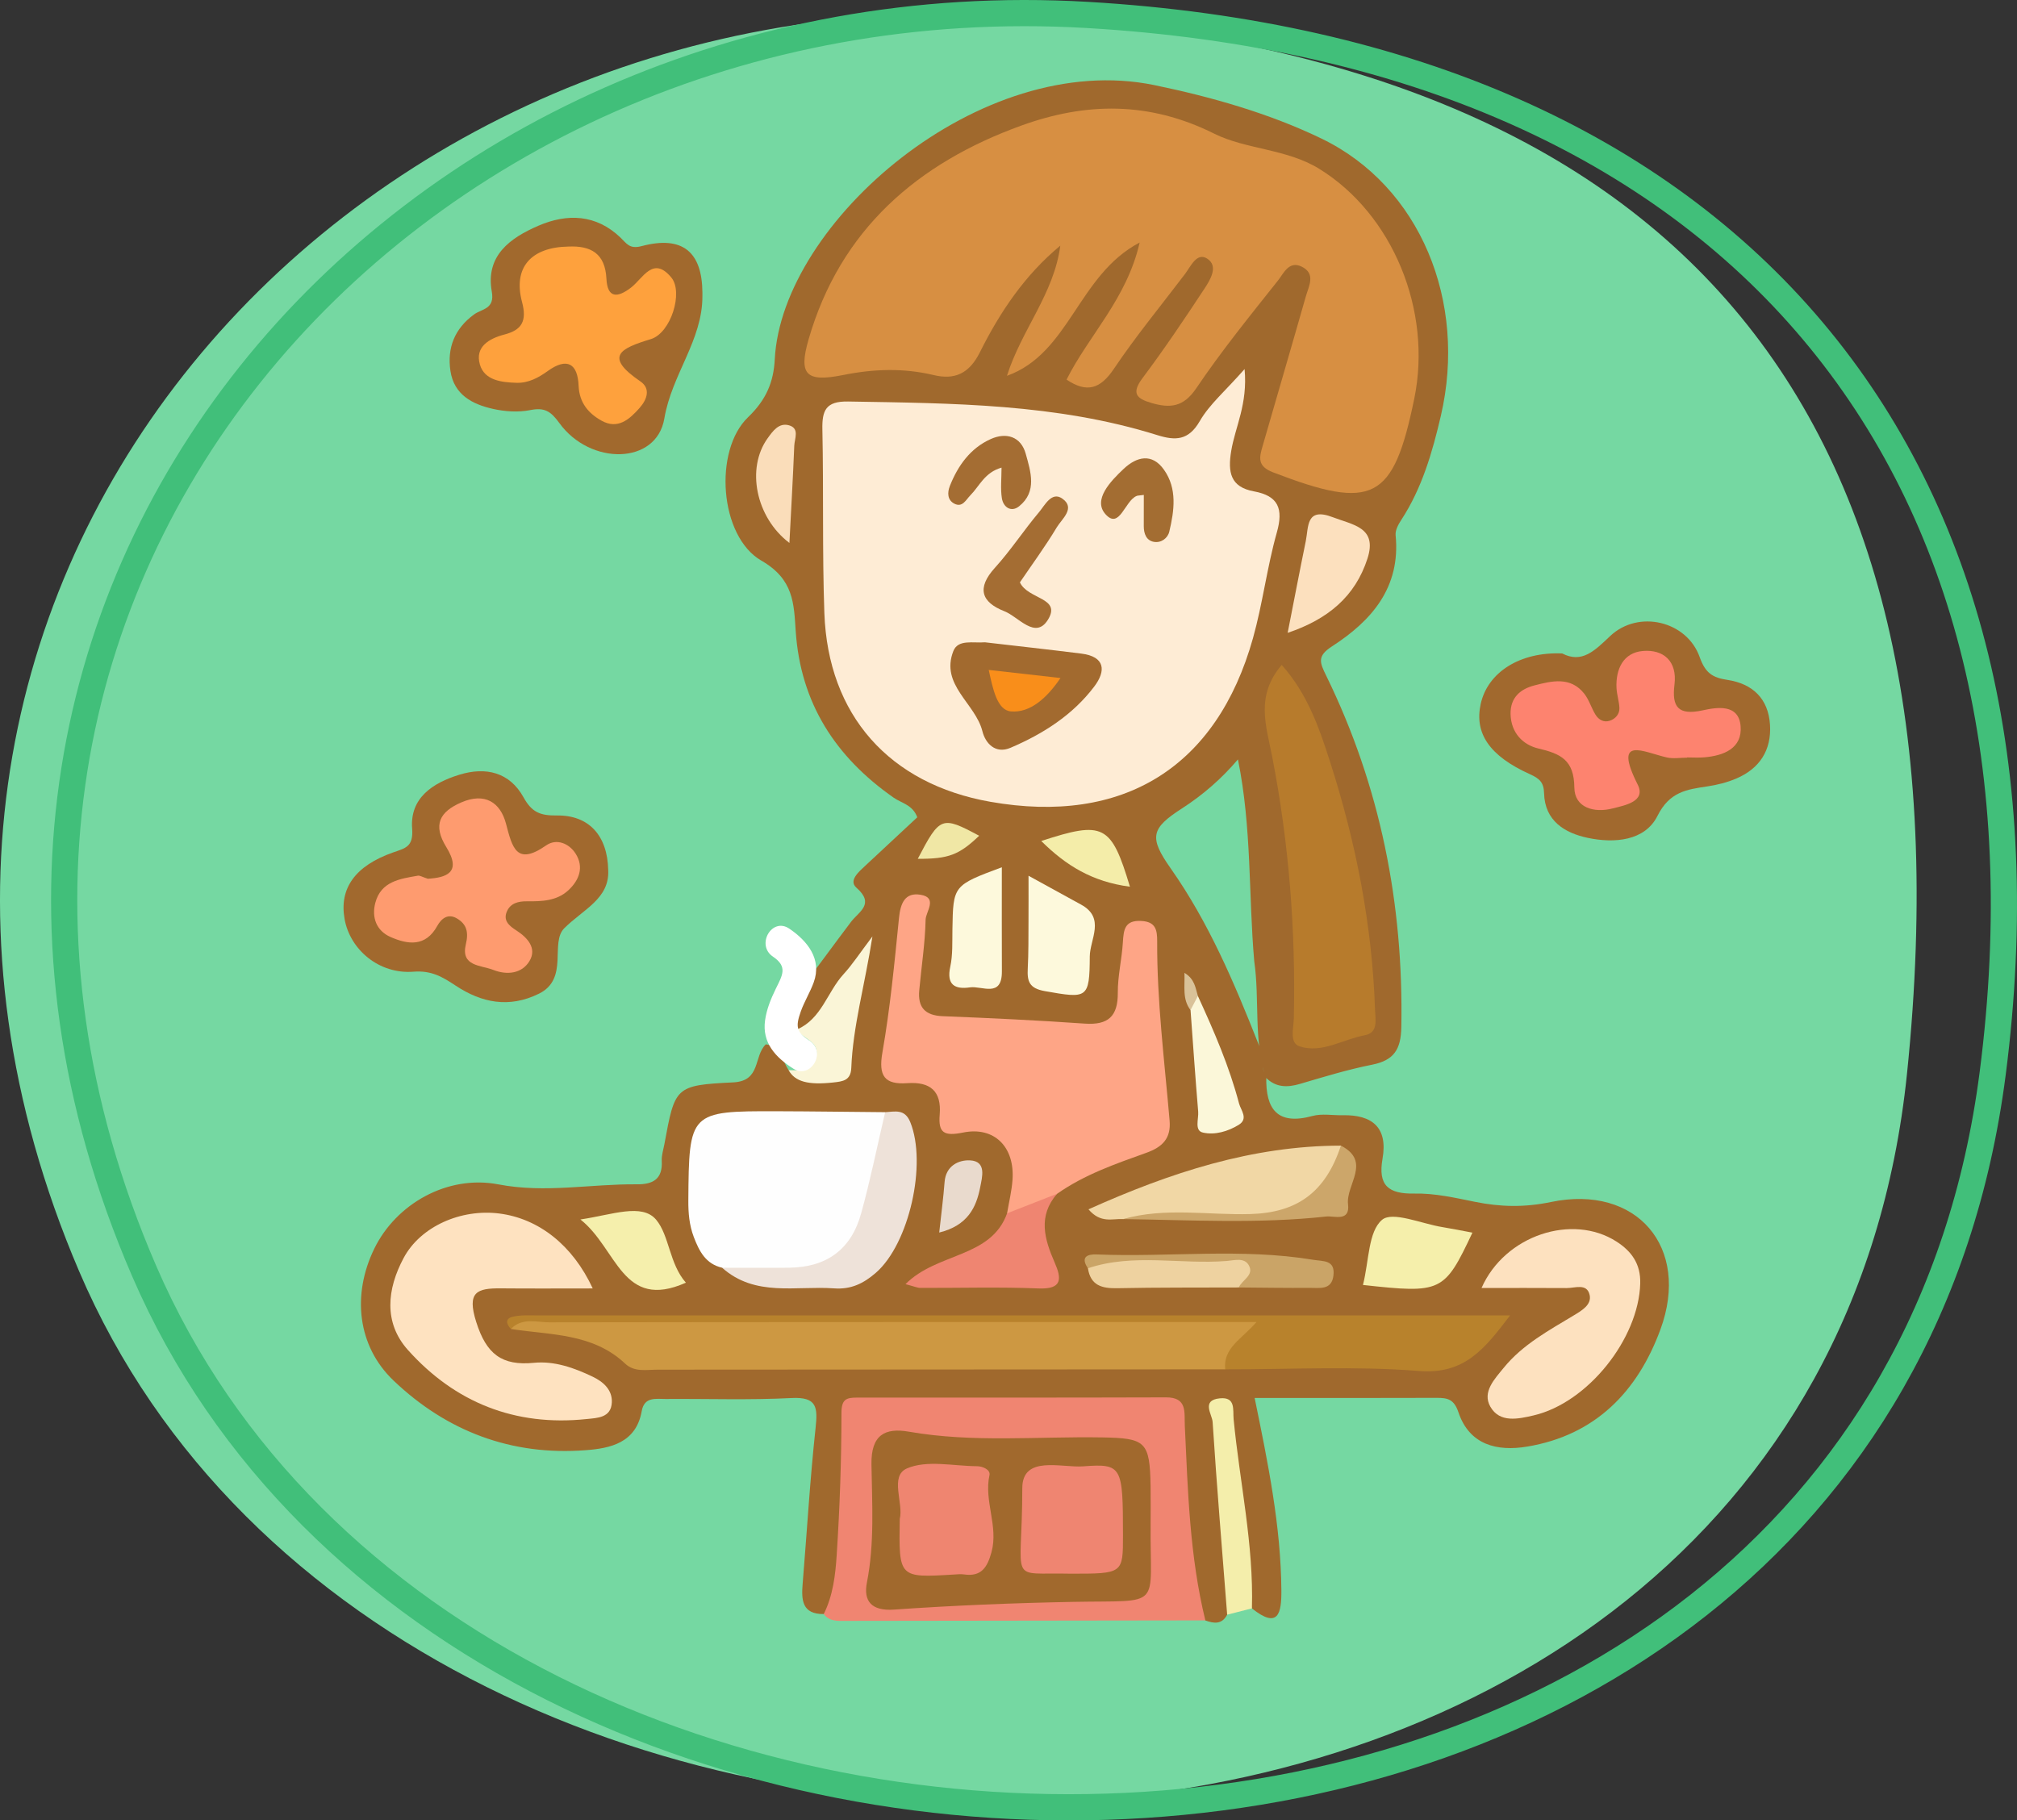 <?xml version="1.0" encoding="utf-8"?>
<!-- Generator: Adobe Illustrator 16.0.0, SVG Export Plug-In . SVG Version: 6.00 Build 0)  -->
<!DOCTYPE svg PUBLIC "-//W3C//DTD SVG 1.1//EN" "http://www.w3.org/Graphics/SVG/1.1/DTD/svg11.dtd">
<svg version="1.1" id="レイヤー_1" xmlns="http://www.w3.org/2000/svg" xmlns:xlink="http://www.w3.org/1999/xlink" x="0px"
	 y="0px" width="154px" height="139px" viewBox="0 0 154 139" enable-background="new 0 0 154 139" xml:space="preserve">
<rect x="0" y="0" width="154" height="139" fill="#333333" stroke="none"/>
<g id="レイヤー_1_1_">
</g>
<g id="作業">
	<g>
		<path fill="#75D8A2" d="M77.235,1.16c-51.588-3.058-93.243,44.322-71.2,95.896c24.482,57.293,132.279,55.604,139.566-15.068
			C151.032,29.319,126.225,4.063,77.235,1.16z"/>
		<path fill="none" stroke="#41BF7A" stroke-width="2" stroke-miterlimit="10" d="M83.011,1.14
			C30.837-1.916-11.287,45.467,11.002,97.041c24.757,57.291,131.917,56.467,141.141-15.074
			C158.124,35.592,132.548,4.042,83.011,1.14z"/>
		<g>
			<g>
				<path fill="#A0692D" d="M96.682,82.244c-0.054,2.445,0.842,3.701,3.522,2.969c0.723-0.197,1.541-0.041,2.315-0.057
					c2.27-0.049,3.453,0.957,3.039,3.313c-0.358,2.033,0.424,2.709,2.441,2.668c1.533-0.033,3.088,0.32,4.607,0.629
					c1.947,0.396,3.787,0.438,5.805,0.017c6.552-1.365,10.674,3.452,8.365,9.729c-1.744,4.744-4.965,8.076-10.172,8.945
					c-2.299,0.383-4.41-0.119-5.25-2.617c-0.338-1-0.826-1.107-1.662-1.104c-4.574,0.018-9.148,0.008-13.899,0.008
					c1.021,4.971,2.004,9.77,2.041,14.691c0.015,1.75-0.235,2.987-2.251,1.375c-1.246-3.506-1.066-7.236-1.682-10.845
					c-0.182-1.055-0.203-2.133-0.701-3.493c0.826,4.063,0.54,7.866,1.07,11.6c0.151,1.082,0.151,2.244-0.576,3.221
					c-0.396,0.756-1.006,0.682-1.664,0.439c-1.777-1.558-1.619-3.777-1.729-5.771c-0.152-2.758-0.697-5.483-0.642-8.252
					c0.034-1.676-0.802-2.269-2.396-2.265c-6.646,0.019-13.292,0.021-19.938-0.002c-1.552-0.004-2.04,0.673-2.175,2.173
					c-0.258,2.84-0.33,5.68-0.486,8.521c-0.101,1.807,0.134,3.871-1.776,5.109c-1.656,0.01-1.708-1.072-1.606-2.309
					c0.329-3.965,0.56-7.939,0.987-11.896c0.169-1.567,0.123-2.392-1.835-2.291c-3.195,0.164-6.404,0.049-9.606,0.072
					c-0.746,0.004-1.635-0.193-1.833,0.93c-0.43,2.431-2.405,2.843-4.296,2.983c-5.65,0.429-10.584-1.438-14.655-5.321
					c-2.751-2.625-3.188-6.543-1.464-10.076c1.657-3.397,5.563-5.651,9.475-4.901c3.575,0.688,7.049-0.041,10.568-0.006
					c1.238,0.014,1.979-0.402,1.903-1.787c-0.024-0.422,0.121-0.853,0.2-1.277c0.808-4.375,0.802-4.502,5.255-4.719
					c2.141-0.105,1.542-1.996,2.49-2.906c1.109,0.131,1.247,1.211,1.733,1.967C63.006,82.76,64,82.275,64.5,79.654
					c0.351-1.844,0.536-3.721,1.129-5.805c-1.033,1.301-1.733,2.528-2.598,3.629c-0.524,0.668-0.908,1.807-2.174,1.123
					c-0.507-0.857-0.805-1.681-0.076-2.617c1.427-1.838,2.785-3.732,4.19-5.586c0.608-0.802,1.85-1.358,0.415-2.619
					c-0.619-0.545,0.195-1.222,0.696-1.69c1.324-1.238,2.652-2.471,3.953-3.683c-0.341-0.948-1.199-1.077-1.804-1.499
					c-4.437-3.101-7.104-7.21-7.477-12.707c-0.143-2.113-0.139-3.963-2.623-5.393c-3.203-1.843-3.661-8.411-1.018-10.947
					c1.395-1.337,1.953-2.696,2.041-4.422C59.686,16.99,74.839,3.757,88.134,6.498c4.302,0.888,8.771,2.15,12.774,4.089
					c7.539,3.648,11.124,12.457,9.104,21.158c-0.646,2.776-1.434,5.521-3.021,7.951c-0.227,0.344-0.471,0.794-0.434,1.168
					c0.393,3.998-1.83,6.535-4.865,8.496c-1.152,0.744-0.92,1.239-0.437,2.229c4.14,8.465,5.912,17.438,5.738,26.843
					c-0.031,1.693-0.558,2.533-2.229,2.865c-1.859,0.369-3.683,0.928-5.504,1.465c-0.984,0.291-1.859,0.281-2.619-0.486
					c-0.949-2.893-0.451-5.928-0.877-8.866c-0.445-5.065-0.18-10.186-1.246-15.423c-1.25,1.476-2.68,2.717-4.289,3.753
					c-2.352,1.516-2.516,2.195-0.846,4.568c2.912,4.14,4.857,8.743,6.701,13.407C96.389,80.531,96.25,81.455,96.682,82.244z"/>
				<path fill="#F08571" d="M62.893,123.248c0.708-1.418,0.891-2.984,0.99-4.51c0.234-3.607,0.363-7.229,0.363-10.846
					c0-1.035,0.361-1.175,1.15-1.175c7.875-0.002,15.75,0.007,23.625-0.018c1.646-0.007,1.395,1.131,1.44,2.151
					c0.233,4.988,0.371,9.99,1.569,14.879c-9.163,0.015-18.323,0.027-27.486,0.037C63.944,123.771,63.322,123.811,62.893,123.248z"
					/>
				<path fill="#A1692E" d="M119.275,49.895c1.5,0.775,2.459-0.184,3.656-1.322c2.152-2.042,5.868-1.167,6.844,1.608
					c0.437,1.231,1.002,1.564,2.107,1.732c1.932,0.292,3.135,1.428,3.26,3.434c0.117,1.931-0.787,3.331-2.56,4.093
					c-0.702,0.303-1.474,0.495-2.231,0.608c-1.582,0.236-2.879,0.408-3.802,2.253c-0.962,1.92-3.3,2.104-5.321,1.676
					c-1.756-0.37-3.279-1.295-3.336-3.402c-0.02-0.841-0.354-1.131-1.078-1.458c-3.1-1.399-4.254-3.126-3.76-5.369
					C113.585,51.34,116.045,49.759,119.275,49.895z"/>
				<path fill="#A1692E" d="M46.438,66.448c0.106,2.167-1.892,2.977-3.35,4.423c-1.126,1.117,0.381,3.863-1.946,5.008
					c-2.276,1.119-4.371,0.691-6.349-0.617c-1.002-0.664-1.845-1.174-3.22-1.066c-2.638,0.207-4.851-1.688-5.264-4.024
					c-0.417-2.344,0.808-4.066,3.717-5.087c0.919-0.322,1.551-0.418,1.441-1.818c-0.181-2.339,1.573-3.483,3.596-4.109
					c2.034-0.63,3.849-0.193,4.911,1.727c0.624,1.127,1.258,1.399,2.53,1.382C44.96,62.229,46.388,63.796,46.438,66.448z"/>
				<path fill="#A1692D" d="M53.63,22.34c-0.001,0.086-0.001,0.173-0.001,0.26c0.016,3.379-2.338,5.983-2.905,9.352
					c-0.599,3.557-5.665,3.599-8.014,0.354c-0.667-0.921-1.143-1.21-2.234-0.991c-0.906,0.18-1.918,0.111-2.831-0.092
					c-1.574-0.352-2.981-1.075-3.254-2.902c-0.265-1.767,0.325-3.226,1.794-4.305c0.604-0.445,1.607-0.399,1.364-1.749
					c-0.493-2.749,1.403-4.101,3.56-5.032c2.209-0.953,4.401-0.871,6.253,0.894c0.491,0.467,0.692,0.911,1.632,0.662
					C52.094,17.971,53.606,19.212,53.63,22.34z"/>
				<path fill="#F4EEAB" d="M93.695,123.293c-0.381-4.902-0.793-9.805-1.11-14.715c-0.037-0.578-0.89-1.66,0.541-1.805
					c1.242-0.127,0.994,0.873,1.063,1.608c0.467,4.81,1.539,9.56,1.396,14.429C94.956,122.971,94.326,123.133,93.695,123.293z"/>
				<path fill="#FAF5D7" d="M60.859,78.604c1.876-0.815,2.3-2.857,3.542-4.213c0.678-0.738,1.23-1.595,2.21-2.889
					c-0.593,3.786-1.488,6.859-1.614,10.043c-0.039,0.965-0.648,1.031-1.39,1.111c-1.892,0.203-2.906-0.053-3.398-0.945
					c0.856,0.025,1.762,0.084,2.078-0.973C62.663,79.49,61.26,79.369,60.859,78.604z"/>
				<path fill="#FEECD5" d="M95.025,28.182c0.25,2.685-0.719,4.41-1.021,6.253c-0.266,1.612-0.074,2.753,1.734,3.084
					c1.875,0.343,2.263,1.333,1.748,3.146c-0.748,2.65-1.077,5.419-1.821,8.07c-2.769,9.864-9.91,14.273-20.047,12.488
					c-7.709-1.358-12.398-6.604-12.677-14.416c-0.165-4.663-0.052-9.336-0.151-14.003c-0.031-1.47,0.261-2.175,1.966-2.146
					c7.953,0.135,15.908,0.158,23.607,2.567c1.365,0.427,2.38,0.427,3.24-1.068C92.348,30.866,93.563,29.846,95.025,28.182z"/>
				<path fill="#D78F42" d="M81.434,28.985c1.692-3.38,4.6-6.163,5.58-10.466c-4.705,2.468-5.341,8.464-10.132,10.177
					c1.111-3.512,3.597-6.273,4.072-9.938c-2.718,2.248-4.616,5.09-6.141,8.145c-0.818,1.636-1.925,2.118-3.53,1.736
					c-2.315-0.552-4.584-0.471-6.911-0.003c-2.835,0.569-3.415-0.023-2.637-2.717c2.422-8.396,8.341-13.475,16.253-16.334
					c4.881-1.764,9.727-1.871,14.717,0.621c2.408,1.202,5.531,1.156,7.998,2.671c5.631,3.463,8.66,10.831,7.279,17.558
					c-1.604,7.797-3.135,8.566-10.783,5.632c-1.234-0.474-1.045-1.151-0.797-2.01c1.097-3.806,2.214-7.607,3.297-11.417
					c0.223-0.787,0.79-1.74-0.315-2.281c-0.981-0.479-1.386,0.531-1.81,1.061c-2.143,2.697-4.318,5.381-6.242,8.232
					c-0.975,1.443-1.998,1.528-3.41,1.12c-1.178-0.34-1.551-0.754-0.678-1.917c1.654-2.205,3.193-4.5,4.71-6.803
					c0.452-0.688,1.104-1.737,0.212-2.307c-0.791-0.504-1.244,0.589-1.697,1.185c-1.822,2.403-3.746,4.735-5.424,7.234
					C84.01,29.704,82.979,30.026,81.434,28.985z"/>
				<path fill="#FEA586" d="M76.892,92.645c0.143-0.85,0.352-1.697,0.414-2.553c0.179-2.486-1.361-4.1-3.771-3.615
					c-1.454,0.293-1.906,0.037-1.788-1.363c0.152-1.809-0.73-2.53-2.474-2.407c-1.729,0.123-2.217-0.543-1.9-2.345
					c0.593-3.393,0.921-6.834,1.266-10.268c0.112-1.122,0.453-1.975,1.655-1.772c1.329,0.224,0.39,1.298,0.377,1.901
					c-0.038,1.807-0.323,3.605-0.486,5.41c-0.116,1.275,0.438,1.904,1.777,1.959c3.626,0.145,7.249,0.314,10.868,0.568
					c1.789,0.123,2.527-0.559,2.516-2.355c-0.009-1.285,0.309-2.568,0.387-3.857c0.06-0.952,0.132-1.696,1.406-1.627
					c1.104,0.06,1.215,0.685,1.213,1.556c-0.02,4.585,0.558,9.131,0.949,13.688c0.117,1.354-0.54,2.018-1.775,2.459
					c-2.355,0.844-4.733,1.666-6.813,3.129C79.594,92.041,78.534,93.088,76.892,92.645z"/>
				<path fill="#CD9842" d="M93.546,104.559c-14.444,0.01-28.889,0.021-43.334,0.025c-0.85,0-1.772,0.209-2.481-0.461
					c-2.472-2.334-5.692-2.176-8.723-2.646c0.072-1.158,0.982-0.754,1.556-0.756c17.981-0.023,35.962-0.021,53.943-0.006
					c0.556,0,1.33-0.273,1.585,0.43c0.223,0.613-0.371,1.094-0.721,1.576C94.855,103.426,94.166,103.957,93.546,104.559z"/>
				<path fill="#FEFEFE" d="M55.132,96.799c-1.256-0.291-1.746-1.262-2.16-2.344c-0.347-0.912-0.423-1.84-0.417-2.793
					c0.047-6.762,0.104-6.828,6.751-6.811c2.758,0.008,5.517,0.049,8.276,0.071c0.367,3.793-0.381,7.375-2.612,10.447
					c-1.806,2.485-4.643,2.383-7.352,2.01C56.794,97.268,55.909,97.199,55.132,96.799z"/>
				<path fill="#FEE2C0" d="M45.256,98.381c-2.518,0-4.759,0.016-7.001-0.006c-1.845-0.018-2.622,0.268-1.896,2.564
					c0.774,2.455,1.953,3.363,4.41,3.121c1.568-0.154,3.07,0.385,4.484,1.061c0.807,0.387,1.503,0.998,1.461,1.959
					c-0.053,1.188-1.111,1.189-1.934,1.275c-5.441,0.574-10.042-1.258-13.641-5.281c-1.866-2.09-1.589-4.652-0.317-7.027
					c1.283-2.395,4.369-3.766,7.317-3.385C41.117,93.047,43.716,95.057,45.256,98.381z"/>
				<path fill="#B77B2C" d="M97.859,50.771c1.974,2.213,2.861,4.802,3.701,7.422c1.976,6.16,3.209,12.454,3.426,18.926
					c0.025,0.729,0.267,1.738-0.786,1.93c-1.664,0.303-3.259,1.406-4.974,0.848c-0.799-0.26-0.459-1.391-0.442-2.131
					c0.151-6.721-0.369-13.396-1.65-19.982C96.67,55.393,95.839,53.154,97.859,50.771z"/>
				<path fill="#B8822C" d="M93.546,104.559c-0.17-1.649,1.259-2.301,2.388-3.613c-1.082,0-1.892,0-2.699,0
					c-17.094,0.002-34.188-0.004-51.281,0.023c-0.988,0.002-2.091-0.389-2.945,0.508c-0.367-0.387-0.449-0.805,0.153-0.94
					c0.579-0.134,1.201-0.097,1.804-0.097c24.144-0.004,48.289-0.002,72.432,0c0.498,0,0.994,0,1.899,0
					c-1.946,2.554-3.466,4.521-6.958,4.244C103.434,104.295,98.479,104.568,93.546,104.559z"/>
				<path fill="#FDE1BF" d="M113.116,98.348c1.782-4.041,6.942-5.705,10.3-3.549c1.159,0.742,1.859,1.715,1.818,3.201
					c-0.118,4.221-3.998,9.109-8.139,10.076c-1.175,0.273-2.589,0.594-3.306-0.666c-0.64-1.127,0.331-2.117,1.022-2.969
					c1.446-1.781,3.449-2.853,5.373-4.017c0.594-0.358,1.35-0.801,1.188-1.538c-0.203-0.929-1.122-0.527-1.763-0.533
					C117.486,98.336,115.355,98.348,113.116,98.348z"/>
				<path fill="#F1D7A5" d="M85.749,93.086c-0.808-0.049-1.707,0.354-2.642-0.746c6.246-2.801,12.482-4.854,19.271-4.863
					c0.316,2.791-2.018,5.313-5.042,5.414C93.477,93.02,89.605,92.66,85.749,93.086z"/>
				<path fill="#EEE2D9" d="M55.132,96.799c1.718,0.002,3.437,0.023,5.156-0.002c2.828-0.041,4.702-1.395,5.461-4.145
					c0.706-2.549,1.229-5.148,1.833-7.729c0.749-0.039,1.497-0.276,1.915,0.752c1.298,3.188-0.087,9.306-2.62,11.507
					c-0.941,0.817-1.89,1.291-3.205,1.194C60.76,98.166,57.664,99.053,55.132,96.799z"/>
				<path fill="#EF8571" d="M76.892,92.645c1.273-0.498,2.547-0.998,3.819-1.494c-1.479,1.697-0.972,3.461-0.188,5.246
					c0.543,1.238,0.601,2.06-1.237,1.984c-3.001-0.121-6.014-0.031-9.021-0.041c-0.225-0.002-0.448-0.109-1.128-0.287
					C71.541,95.625,75.667,96.068,76.892,92.645z"/>
				<path fill="#FDF9DC" d="M78.529,66.87c1.621,0.892,2.818,1.55,4.019,2.207c1.871,1.024,0.666,2.651,0.658,3.955
					c-0.017,3.243-0.188,3.219-3.431,2.647c-1.188-0.211-1.355-0.736-1.305-1.721c0.064-1.209,0.049-2.423,0.057-3.634
					C78.534,69.292,78.529,68.26,78.529,66.87z"/>
				<path fill="#FCE0BE" d="M98.314,48.322c0.488-2.476,0.918-4.737,1.381-6.991c0.227-1.102-0.002-2.633,2.07-1.836
					c1.541,0.593,3.412,0.77,2.644,3.151C103.471,45.553,101.38,47.291,98.314,48.322z"/>
				<path fill="#F5EFAB" d="M104.064,98.115c0.467-1.855,0.398-4.068,1.453-4.969c0.799-0.685,3.028,0.299,4.619,0.553
					c0.752,0.123,1.5,0.275,2.285,0.422C110.273,98.678,110.068,98.775,104.064,98.115z"/>
				<path fill="#FDF9DC" d="M76.491,66.222c0,2.784-0.008,5.368,0.004,7.95c0.011,2.051-1.52,1.087-2.438,1.221
					c-1.142,0.166-1.805-0.185-1.503-1.576c0.198-0.916,0.147-1.893,0.164-2.842C72.775,67.61,72.769,67.609,76.491,66.222z"/>
				<path fill="#F5EFAC" d="M44.315,93.115c2.439-0.359,4.698-1.268,5.783,0.02c1.008,1.197,1.003,3.373,2.271,4.807
					C47.497,100.113,47.134,95.336,44.315,93.115z"/>
				<path fill="#EED2A0" d="M94.584,98.307c-3.092,0.014-6.186-0.008-9.275,0.057c-1.175,0.023-2.043-0.204-2.244-1.521
					c0.08-1.112,0.951-0.795,1.563-0.801c3.109-0.03,6.223-0.028,9.33,0c0.639,0.006,1.516-0.312,1.809,0.543
					C96.096,97.547,95.27,97.926,94.584,98.307z"/>
				<path fill="#FBF7D9" d="M91.46,76.053c1.224,2.67,2.396,5.363,3.144,8.213c0.135,0.508,0.735,1.154-0.029,1.625
					c-0.825,0.506-1.82,0.793-2.725,0.59c-0.675-0.147-0.322-1.039-0.367-1.598c-0.217-2.582-0.394-5.17-0.584-7.756
					C90.749,76.594,90.468,75.99,91.46,76.053z"/>
				<path fill="#CAA467" d="M94.584,98.307c0.245-0.586,1.216-0.936,0.749-1.719c-0.351-0.586-1.106-0.348-1.666-0.305
					c-3.528,0.285-7.122-0.609-10.604,0.559c-0.588-0.871-0.035-1.088,0.679-1.057c5.506,0.227,11.036-0.502,16.53,0.41
					c0.758,0.125,1.676-0.01,1.539,1.191c-0.129,1.141-1.049,0.948-1.791,0.952C98.208,98.352,96.396,98.32,94.584,98.307z"/>
				<path fill="#CCA66A" d="M85.749,93.086c3.209-0.916,6.481-0.291,9.724-0.385c3.555-0.105,5.727-1.648,6.906-5.225
					c2.368,1.217,0.367,2.987,0.546,4.479c0.164,1.366-1.069,0.869-1.651,0.933C96.107,93.455,90.93,93.156,85.749,93.086z"/>
				<path fill="#FADDBA" d="M60.273,41.458c-2.577-1.953-3.312-5.702-1.666-7.99c0.396-0.551,0.864-1.219,1.645-0.99
					c0.809,0.238,0.415,1.008,0.392,1.548C60.545,36.472,60.404,38.916,60.273,41.458z"/>
				<path fill="#F4EDA9" d="M86.271,67.706c-2.877-0.375-4.897-1.626-6.77-3.49C84.264,62.661,84.842,62.947,86.271,67.706z"/>
				<path fill="#E9DACD" d="M71.711,94.113c0.162-1.486,0.318-2.668,0.409-3.855c0.091-1.238,1.072-1.701,1.945-1.656
					c1.284,0.066,0.918,1.295,0.776,2.039C74.543,92.203,73.874,93.58,71.711,94.113z"/>
				<path fill="#F0E7A5" d="M74.761,63.816c-1.541,1.468-2.338,1.769-4.688,1.761C71.766,62.333,71.9,62.283,74.761,63.816z"/>
				<path fill="#D9C299" d="M91.46,76.053c-0.188,0.357-0.375,0.715-0.563,1.074c-0.639-0.836-0.422-1.779-0.463-2.842
					C91.229,74.762,91.275,75.445,91.46,76.053z"/>
				<path fill="#A1692D" d="M87.852,116.355c-0.069,6.588,1.037,5.826-5.897,5.959c-4.567,0.086-9.139,0.271-13.696,0.59
					c-1.75,0.123-2.342-0.676-2.07-2.064c0.592-3.01,0.392-6.033,0.348-9.043c-0.032-2.215,1.012-2.801,2.863-2.477
					c4.896,0.854,9.826,0.352,14.74,0.436c3.348,0.055,3.651,0.318,3.709,3.746C87.861,114.453,87.852,115.404,87.852,116.355z"/>
				<path fill="#FD836F" d="M128.811,57.853c-0.517,0-1.06,0.096-1.55-0.017c-1.774-0.404-4.135-1.726-2.223,2.068
					c0.657,1.304-0.979,1.586-1.916,1.827c-1.413,0.364-2.904-0.054-2.919-1.599c-0.02-2.093-1.032-2.578-2.745-2.979
					c-1.174-0.276-2.09-1.187-2.125-2.625c-0.028-1.284,0.78-1.926,1.825-2.193c1.32-0.34,2.758-0.7,3.807,0.639
					c0.365,0.467,0.536,1.081,0.852,1.595c0.238,0.388,0.641,0.62,1.1,0.461c0.425-0.147,0.744-0.498,0.727-0.971
					c-0.02-0.508-0.195-1.009-0.221-1.518c-0.074-1.463,0.531-2.708,2.006-2.834c1.569-0.136,2.643,0.769,2.42,2.562
					c-0.215,1.713,0.283,2.375,2.146,1.972c1.082-0.236,2.758-0.521,2.902,1.201c0.141,1.698-1.283,2.264-2.791,2.387
					c-0.429,0.035-0.861,0.006-1.295,0.006C128.811,57.84,128.811,57.847,128.811,57.853z"/>
				<path fill="#FE9B6F" d="M32.666,67.099c1.366-0.086,2.63-0.442,1.412-2.413c-1.053-1.704-0.513-2.706,1.161-3.425
					c1.771-0.759,2.961-0.01,3.394,1.632c0.481,1.815,0.787,3.249,3.064,1.66c0.797-0.555,1.758-0.156,2.258,0.638
					c0.644,1.021,0.273,2.015-0.56,2.787c-0.89,0.825-2.039,0.853-3.17,0.843c-0.646-0.007-1.246,0.142-1.52,0.765
					c-0.311,0.703,0.165,1.105,0.712,1.455c0.862,0.555,1.597,1.365,1.008,2.344c-0.572,0.951-1.7,1.094-2.759,0.676
					c-0.951-0.375-2.507-0.258-2.098-1.961c0.22-0.916,0.07-1.533-0.693-1.977c-0.684-0.398-1.186,0.027-1.491,0.58
					c-0.894,1.617-2.242,1.426-3.571,0.842c-1.075-0.475-1.453-1.492-1.156-2.612c0.433-1.635,1.881-1.83,3.249-2.068
					C32.055,66.839,32.231,66.959,32.666,67.099z"/>
				<path fill="#FEA13D" d="M43.394,18.827c1.727-0.08,2.811,0.531,2.907,2.455c0.076,1.522,0.864,1.458,1.875,0.68
					c0.916-0.703,1.686-2.461,3.082-0.77c0.929,1.125-0.034,4.236-1.564,4.701c-2.347,0.714-3.596,1.318-0.804,3.226
					c0.803,0.547,0.524,1.372-0.058,2.031c-0.781,0.881-1.663,1.662-2.901,0.973c-1-0.557-1.7-1.366-1.754-2.671
					c-0.07-1.685-0.871-2.191-2.352-1.125c-0.709,0.51-1.47,0.927-2.377,0.902c-1.154-0.031-2.458-0.183-2.808-1.397
					c-0.387-1.342,0.684-1.979,1.877-2.291c1.332-0.346,1.725-1.036,1.342-2.479C39.157,20.425,40.546,18.875,43.394,18.827z"/>
				<path fill="#A26A2F" d="M75.2,49.044c2.414,0.281,4.89,0.553,7.36,0.863c1.834,0.23,1.892,1.324,0.982,2.522
					c-1.646,2.174-3.902,3.608-6.385,4.669c-1.17,0.5-1.923-0.354-2.148-1.26c-0.535-2.141-3.236-3.537-2.219-6.126
					C73.15,48.797,74.296,49.12,75.2,49.044z"/>
				<path fill="#A46D33" d="M77.871,44.467c0.611,1.321,3.214,1.149,2.128,2.872c-0.957,1.514-2.238-0.246-3.314-0.667
					c-1.76-0.691-2.131-1.762-0.728-3.312c1.213-1.335,2.206-2.866,3.37-4.247c0.452-0.537,0.969-1.616,1.784-1.039
					c1.029,0.725-0.034,1.544-0.422,2.187C79.805,41.734,78.783,43.123,77.871,44.467z"/>
				<path fill="#A46D33" d="M76.468,35.707c-1.294,0.366-1.681,1.41-2.381,2.114c-0.34,0.345-0.602,0.955-1.219,0.639
					c-0.543-0.278-0.543-0.848-0.346-1.352c0.617-1.558,1.569-2.887,3.123-3.584c1.184-0.532,2.305-0.196,2.671,1.126
					c0.375,1.354,0.89,2.888-0.508,4.01c-0.594,0.477-1.203,0.086-1.315-0.622C76.38,37.312,76.468,36.553,76.468,35.707z"/>
				<path fill="#A36D32" d="M87.331,37.791c-0.386,0.051-0.474,0.046-0.544,0.077c-0.911,0.366-1.303,2.591-2.374,1.403
					c-0.996-1.101,0.371-2.519,1.375-3.466c1.004-0.947,2.176-1.226,3.087,0.068c1.018,1.442,0.782,3.111,0.404,4.714
					c-0.12,0.515-0.629,0.887-1.184,0.786c-0.572-0.104-0.766-0.624-0.766-1.187C87.33,39.421,87.331,38.655,87.331,37.791z"/>
				<path fill="#EF8571" d="M81.753,120.162c-4.9-0.121-3.7,0.955-3.7-6.525c0-2.551,2.988-1.547,4.655-1.672
					c2.972-0.225,3.028,0.01,3.033,5.236C85.745,120.162,85.745,120.162,81.753,120.162z"/>
				<path fill="#EF8570" d="M68.698,115.979c0.305-1.182-0.796-3.271,0.547-3.854c1.521-0.662,3.543-0.181,5.348-0.17
					c0.453,0.004,1.043,0.276,0.955,0.678c-0.436,1.984,0.701,3.896,0.152,5.89c-0.314,1.145-0.768,1.887-2.088,1.696
					c-0.252-0.036-0.518-0.008-0.775,0.007C68.62,120.482,68.62,120.484,68.698,115.979z"/>
				<path fill="#F98E1A" d="M75.491,51.153c1.858,0.209,3.52,0.396,5.477,0.618c-1.028,1.524-2.321,2.682-3.787,2.55
					C76.124,54.229,75.8,52.574,75.491,51.153z"/>
			</g>
			<path fill="#FFFFFF" d="M61.803,79.457c-1.025-0.656-1.059-1.094-0.667-2.209c0.269-0.766,0.713-1.471,0.992-2.238
				c0.645-1.771-0.481-3.166-1.869-4.104c-1.326-0.895-2.56,1.25-1.247,2.137c1.158,0.781,0.722,1.428,0.21,2.477
				c-0.372,0.763-0.687,1.539-0.807,2.381c-0.244,1.711,0.789,2.828,2.142,3.691C61.905,82.453,63.143,80.313,61.803,79.457
				L61.803,79.457z"/>
		</g>
	</g>
</g>
</svg>
